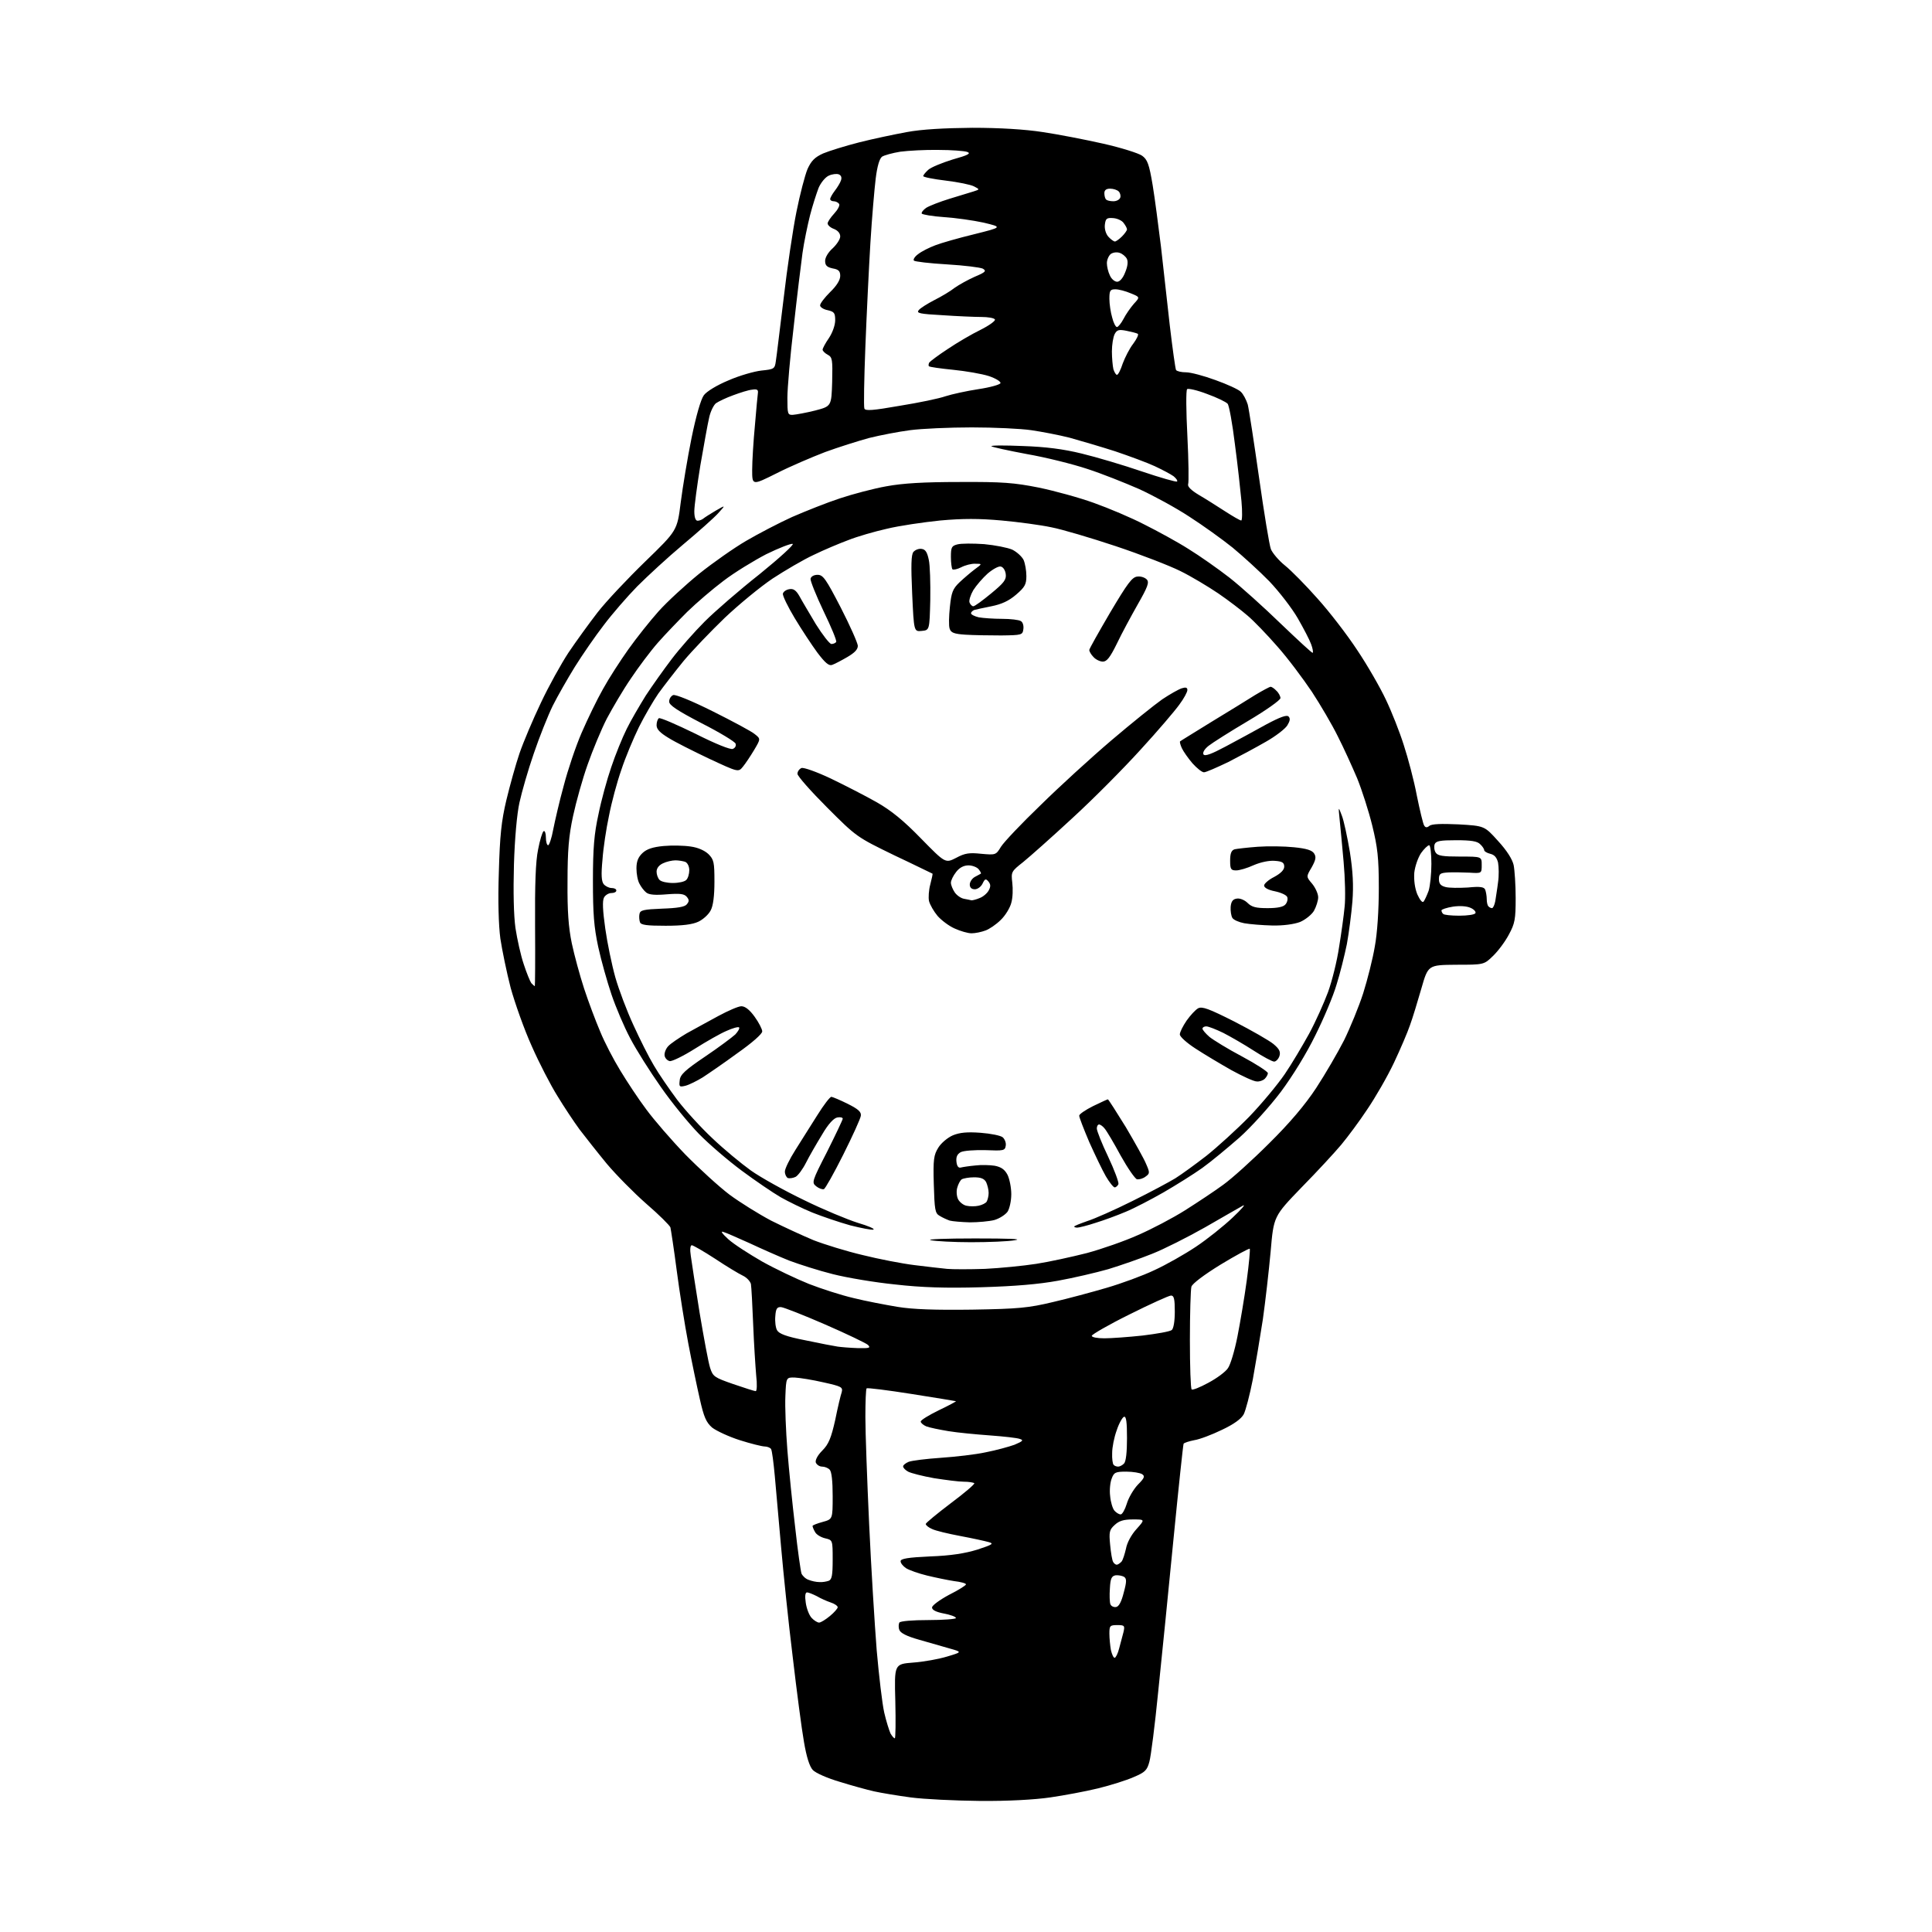 <?xml version="1.0" encoding="UTF-8" standalone="no"?>
<svg 
  version="1.1" 
  xmlns="http://www.w3.org/2000/svg" 
  xmlns:xlink="http://www.w3.org/1999/xlink" 
  xmlns:svg="http://www.w3.org/2000/svg"
  xmlns:rdf="http://www.w3.org/1999/02/22-rdf-syntax-ns#"
  xmlns:cc="http://creativecommons.org/ns#"
  xmlns:dc="http://purl.org/dc/elements/1.1/"
  viewBox="0 0 768 768"
  width="768"
  height="768"
>
<style>svg {background-color: white; }</style>"
<path stroke="none" fill="black" fill-rule="evenodd" d="M389.5,715.9C379.6,715.8 367.2,715.2 362.0,714.5C356.8,713.8 350.2,712.7 347.5,712.1C344.8,711.5 338.6,709.8 333.8,708.3C329.0,706.9 324.2,704.8 323.1,703.6C321.8,702.2 320.6,698.4 319.6,692.5C318.7,687.5 316.7,672.2 315.1,658.5C313.4,644.8 311.4,625.2 310.5,615.0C309.6,604.8 308.5,592.1 308.0,586.8C307.5,581.4 306.9,576.6 306.5,576.0C306.2,575.5 305.0,575.0 304.0,575.0C303.0,575.0 298.5,573.9 294.1,572.5C289.7,571.1 284.8,568.8 283.1,567.5C280.7,565.4 279.8,563.3 278.2,556.2C277.1,551.4 275.0,541.4 273.6,534.0C272.2,526.6 270.1,513.5 269.0,505.0C267.9,496.5 266.7,488.8 266.5,487.9C266.2,487.1 261.9,482.8 256.9,478.5C252.0,474.2 244.9,467.0 241.2,462.6C237.5,458.1 232.7,452.0 230.4,449.0C228.2,446.0 224.2,440.0 221.6,435.7C218.9,431.4 214.3,422.5 211.4,415.9C208.4,409.3 204.7,398.8 203.0,392.7C201.4,386.5 199.6,377.7 198.9,373.1C198.2,367.8 197.9,358.2 198.3,346.6C198.7,332.2 199.3,326.4 201.3,318.0C202.7,312.2 205.0,303.9 206.5,299.5C208.0,295.1 211.8,286.1 215.0,279.4C218.1,272.8 223.1,263.8 226.0,259.4C228.9,255.1 234.1,247.9 237.5,243.5C240.9,239.1 249.5,230.0 256.5,223.2C269.2,210.9 269.2,210.9 270.6,199.7C271.4,193.5 273.3,182.0 274.9,174.1C276.7,165.3 278.6,158.7 279.8,157.1C280.9,155.6 285.0,153.1 289.6,151.2C293.9,149.3 299.9,147.6 302.7,147.3C307.7,146.8 308.0,146.6 308.4,143.6C308.7,141.9 310.0,130.7 311.5,118.7C312.9,106.6 315.2,91.1 316.6,84.2C318.0,77.2 320.0,69.6 321.0,67.2C322.5,63.9 323.9,62.5 327.2,61.0C329.6,60.0 336.0,58.0 341.5,56.6C347.0,55.2 355.6,53.4 360.5,52.5C366.4,51.4 375.4,50.9 386.5,50.8C397.4,50.8 407.4,51.4 414.5,52.5C420.6,53.4 431.4,55.5 438.5,57.1C445.6,58.7 452.6,60.9 454.0,61.9C456.1,63.4 456.8,65.2 458.2,73.6C459.1,79.0 460.5,90.0 461.5,98.0C462.4,106.0 464.0,120.1 465.0,129.3C466.1,138.6 467.2,146.5 467.5,147.1C467.9,147.6 469.6,148.0 471.5,148.0C473.3,148.0 478.6,149.4 483.2,151.1C487.7,152.7 492.3,154.8 493.2,155.7C494.2,156.6 495.4,158.9 496.0,160.8C496.5,162.8 498.5,175.9 500.5,189.9C502.5,204.0 504.6,216.8 505.2,218.3C505.8,219.8 508.3,222.8 510.8,224.8C513.3,226.8 519.1,232.7 523.7,237.9C528.4,243.1 535.5,252.3 539.5,258.4C543.6,264.5 548.7,273.4 550.9,278.1C553.2,282.9 556.4,291.0 558.0,296.1C559.7,301.3 562.1,310.3 563.2,316.2C564.4,322.1 565.7,327.5 566.1,328.1C566.6,329.0 567.2,329.1 568.2,328.3C569.1,327.5 573.0,327.4 579.8,327.7C590.1,328.3 590.1,328.3 595.5,334.3C599.0,338.1 601.2,341.6 601.7,343.9C602.1,345.9 602.5,351.8 602.5,357.0C602.5,365.4 602.2,367.1 599.8,371.5C598.4,374.2 595.5,378.1 593.5,380.0C589.9,383.5 589.9,383.5 578.8,383.5C567.7,383.6 567.7,383.6 565.0,393.0C563.5,398.2 561.5,404.8 560.5,407.5C559.6,410.2 556.7,417.0 554.1,422.5C551.5,428.0 546.7,436.3 543.5,441.0C540.4,445.7 535.7,452.0 533.2,455.0C530.7,458.0 523.6,465.7 517.4,472.0C506.3,483.5 506.3,483.5 505.1,497.5C504.4,505.2 503.0,517.4 502.0,524.5C500.9,531.6 499.1,542.4 498.0,548.4C496.8,554.5 495.2,560.6 494.4,562.2C493.4,564.0 490.6,566.1 485.7,568.4C481.8,570.3 476.8,572.2 474.7,572.5C472.7,572.9 470.8,573.5 470.5,573.9C470.3,574.3 468.5,591.3 466.5,611.6C464.5,631.9 461.8,659.3 460.4,672.5C459.1,685.7 457.5,698.2 456.9,700.3C456.0,703.7 455.2,704.5 450.7,706.4C447.8,707.7 441.4,709.7 436.5,710.9C431.6,712.1 423.0,713.7 417.5,714.5C411.3,715.4 400.7,716.0 389.5,715.9zM355.7,691.0C356.0,691.0 356.1,684.4 355.9,676.2C355.5,661.5 355.5,661.5 363.0,660.9C367.2,660.6 373.2,659.5 376.5,658.5C382.5,656.7 382.5,656.7 377.5,655.3C374.8,654.5 369.2,652.9 365.3,651.8C360.3,650.4 357.9,649.1 357.5,647.9C357.1,646.9 357.2,645.6 357.5,645.0C357.9,644.4 362.8,644.0 369.1,644.0C375.1,644.0 380.0,643.6 380.0,643.2C380.0,642.7 377.9,641.9 375.2,641.4C372.1,640.8 370.5,640.0 370.5,639.0C370.5,638.2 373.5,636.0 377.2,634.0C381.0,632.1 384.0,630.2 384.0,629.8C384.0,629.4 381.9,628.8 379.2,628.5C376.6,628.1 371.8,627.1 368.5,626.3C365.2,625.5 361.5,624.2 360.2,623.4C359.0,622.6 358.0,621.4 358.0,620.6C358.0,619.6 360.9,619.1 369.8,618.7C378.0,618.4 383.6,617.5 388.5,616.0C394.6,614.0 395.2,613.6 393.0,613.0C391.6,612.6 386.6,611.5 381.8,610.6C377.0,609.7 371.9,608.5 370.5,607.8C369.1,607.2 368.0,606.3 368.0,605.8C368.0,605.4 372.5,601.7 377.9,597.6C383.4,593.5 387.6,589.9 387.3,589.6C386.9,589.3 385.1,589.0 383.1,589.0C381.1,589.0 375.8,588.3 371.3,587.6C366.8,586.8 362.1,585.6 361.0,585.0C359.9,584.4 359.0,583.5 359.0,582.9C359.0,582.4 360.0,581.6 361.2,581.1C362.5,580.6 368.2,579.9 374.0,579.5C379.8,579.1 387.8,578.2 391.9,577.3C396.0,576.5 401.1,575.1 403.3,574.3C406.6,572.9 407.0,572.5 405.4,572.0C404.4,571.6 399.0,571.0 393.5,570.6C388.0,570.2 380.6,569.5 377.0,568.9C373.4,568.3 369.5,567.5 368.2,567.0C367.0,566.5 366.0,565.6 366.0,565.1C366.0,564.5 369.3,562.5 373.2,560.6C377.2,558.7 380.3,557.0 380.0,557.0C379.7,556.9 371.7,555.6 362.2,554.1C352.7,552.6 344.7,551.6 344.5,551.9C344.2,552.1 344.0,557.3 344.0,563.3C344.0,569.4 344.7,588.6 345.5,605.9C346.3,623.3 347.7,645.8 348.5,656.0C349.4,666.2 350.7,677.3 351.5,680.8C352.3,684.3 353.5,688.0 354.0,689.1C354.6,690.1 355.3,691.0 355.7,691.0zM443.1,659.0C443.5,659.0 444.4,657.3 444.9,655.2C445.4,653.2 446.2,650.3 446.6,648.8C447.2,646.2 447.0,646.0 444.1,646.0C441.2,646.0 441.0,646.3 441.0,649.4C441.0,651.2 441.3,654.2 441.6,655.9C442.0,657.6 442.6,659.0 443.1,659.0zM325.6,645.0C326.3,645.0 328.2,643.8 329.9,642.4C331.6,641.0 333.0,639.4 333.0,638.9C333.0,638.4 331.8,637.5 330.2,637.0C328.7,636.5 326.2,635.4 324.7,634.5C323.1,633.7 321.4,633.0 320.8,633.0C320.1,633.0 319.9,634.5 320.3,637.1C320.6,639.3 321.6,642.0 322.6,643.1C323.5,644.1 324.9,645.0 325.6,645.0zM443.7,638.8C444.8,638.6 445.8,636.7 446.7,633.1C447.9,628.7 447.9,627.5 446.8,626.8C446.1,626.4 444.6,626.1 443.5,626.2C441.9,626.5 441.4,627.4 441.2,631.4C441.0,634.1 441.1,636.9 441.4,637.7C441.7,638.5 442.8,639.0 443.7,638.8zM325.7,628.9C326.9,629.0 328.5,628.7 329.4,628.4C330.7,627.9 331.0,626.2 331.0,620.0C331.0,612.2 331.0,612.2 328.0,611.5C326.3,611.1 324.5,610.0 324.0,609.0C323.4,608.0 323.0,606.9 323.0,606.6C323.0,606.3 324.8,605.6 327.0,605.0C331.0,603.9 331.0,603.9 331.0,594.7C331.0,588.8 330.6,585.0 329.8,584.2C329.1,583.5 327.8,583.0 326.8,583.0C325.8,583.0 324.7,582.3 324.3,581.4C324.0,580.5 324.9,578.6 326.9,576.6C329.4,574.1 330.4,571.6 332.0,564.5C333.0,559.5 334.2,554.5 334.6,553.4C335.1,551.4 334.5,551.1 327.3,549.5C323.0,548.5 317.9,547.7 316.0,547.6C312.5,547.5 312.5,547.5 312.2,555.0C312.0,559.1 312.4,568.8 313.0,576.5C313.6,584.2 315.0,598.0 316.1,607.2C317.1,616.4 318.3,624.6 318.6,625.5C319.0,626.4 320.2,627.6 321.4,628.0C322.6,628.5 324.5,628.9 325.7,628.9zM443.9,622.0C444.4,622.0 445.2,621.4 445.8,620.8C446.4,620.1 447.1,617.7 447.6,615.6C448.0,613.3 449.7,610.1 451.8,607.8C455.2,604.0 455.2,604.0 450.3,604.0C446.6,604.0 444.8,604.6 443.1,606.2C441.0,608.1 440.8,609.0 441.3,614.1C441.6,617.3 442.1,620.3 442.5,620.9C442.8,621.5 443.5,622.0 443.9,622.0zM445.5,602.0C446.1,602.0 447.2,600.1 447.9,597.8C448.6,595.4 450.6,592.0 452.3,590.2C455.0,587.5 455.2,586.8 454.0,586.0C453.2,585.5 450.4,585.0 447.7,585.0C443.4,585.0 442.8,585.3 441.9,587.8C441.3,589.3 441.0,592.4 441.3,594.7C441.5,597.1 442.3,599.7 443.0,600.5C443.7,601.3 444.8,602.0 445.5,602.0zM444.5,583.0C445.1,583.0 446.1,582.5 446.8,581.8C447.6,581.0 448.0,577.3 448.0,571.7C448.0,565.3 447.7,562.9 446.8,563.2C446.2,563.4 444.8,565.8 443.9,568.6C442.9,571.3 442.1,575.3 442.1,577.6C442.0,579.8 442.3,582.0 442.7,582.3C443.0,582.7 443.8,583.0 444.5,583.0zM300.4,553.0C300.9,553.0 301.0,550.2 300.6,546.8C300.3,543.3 299.7,534.2 299.4,526.5C299.1,518.8 298.7,511.6 298.5,510.4C298.2,509.3 296.8,507.8 295.3,507.1C293.8,506.4 288.8,503.4 284.3,500.4C279.7,497.4 275.5,495.0 275.0,495.0C274.4,495.0 274.2,496.7 274.6,499.2C274.9,501.6 276.5,511.7 278.1,521.8C279.8,531.9 281.6,541.7 282.3,543.8C283.4,547.2 284.0,547.6 291.5,550.2C295.9,551.7 299.9,553.0 300.4,553.0zM480.3,549.7C483.7,547.9 487.2,545.3 488.1,543.9C489.1,542.6 490.8,536.9 491.9,531.3C493.0,525.7 494.7,515.7 495.6,509.0C496.5,502.4 497.0,496.7 496.8,496.4C496.5,496.2 491.3,499.0 485.2,502.7C478.7,506.7 473.9,510.3 473.6,511.5C473.3,512.6 473.0,522.1 473.0,532.6C473.0,543.1 473.3,552.0 473.7,552.3C474.0,552.7 477.0,551.5 480.3,549.7zM341.0,535.9C345.7,536.0 346.2,535.8 345.0,534.6C344.2,533.9 336.5,530.2 328.0,526.5C319.5,522.8 311.6,519.7 310.5,519.6C308.9,519.5 308.4,520.2 308.2,523.2C308.0,525.2 308.3,527.8 308.9,528.8C309.7,530.2 312.5,531.3 320.2,532.8C325.9,534.0 331.6,535.1 333.0,535.3C334.4,535.5 338.0,535.8 341.0,535.9zM439.0,532.0C441.7,532.0 448.6,531.5 454.2,530.9C459.9,530.2 465.1,529.3 465.8,528.7C466.5,528.1 467.0,525.3 467.0,521.4C467.0,516.4 466.7,515.0 465.5,515.0C464.7,515.0 457.2,518.4 449.0,522.5C440.7,526.6 434.0,530.5 434.0,531.0C434.0,531.6 436.2,532.0 439.0,532.0zM386.5,520.6C404.9,520.3 408.9,519.9 418.5,517.6C424.6,516.2 434.2,513.6 440.0,511.9C445.8,510.2 454.3,507.1 458.9,504.9C463.5,502.8 470.9,498.6 475.4,495.6C479.9,492.6 486.4,487.4 490.0,484.0C493.6,480.6 495.4,478.5 494.0,479.3C492.6,480.1 485.9,483.9 479.0,487.9C472.1,491.8 462.6,496.6 458.0,498.4C453.3,500.3 445.5,503.0 440.6,504.5C435.7,505.9 426.7,508.0 420.6,509.1C412.9,510.5 403.6,511.3 390.0,511.7C376.1,512.1 366.3,511.8 355.9,510.6C347.8,509.8 336.6,507.9 331.1,506.5C325.5,505.1 317.7,502.6 313.7,501.1C309.7,499.5 302.7,496.4 298.0,494.2C293.3,492.1 288.6,490.0 287.5,489.7C286.3,489.3 287.1,490.4 289.5,492.6C291.7,494.6 297.8,498.5 303.0,501.5C308.2,504.4 316.6,508.4 321.6,510.4C326.5,512.3 334.5,514.9 339.3,516.0C344.1,517.2 352.0,518.7 356.8,519.5C362.9,520.5 371.7,520.8 386.5,520.6zM391.5,504.4C397.6,504.1 406.7,503.2 411.9,502.4C417.1,501.6 426.2,499.6 432.1,498.1C438.0,496.5 447.2,493.3 452.5,490.9C457.8,488.6 466.2,484.2 471.1,481.1C476.0,478.0 482.8,473.5 486.2,471.0C489.7,468.5 497.9,461.1 504.5,454.5C512.6,446.5 518.8,439.2 523.2,432.5C526.8,427.0 531.8,418.4 534.3,413.5C536.7,408.6 540.2,400.1 541.9,394.8C543.6,389.4 545.7,381.1 546.5,376.3C547.5,371.0 548.1,361.7 548.1,353.0C548.1,340.9 547.6,336.8 545.5,328.2C544.1,322.5 541.4,314.1 539.5,309.4C537.5,304.7 534.1,297.2 531.8,292.7C529.6,288.2 524.9,280.2 521.5,275.0C518.0,269.8 511.9,261.6 507.7,256.9C503.6,252.2 498.3,246.7 495.9,244.7C493.6,242.7 488.4,238.7 484.3,235.9C480.3,233.2 473.5,229.1 469.2,227.0C465.0,224.9 453.4,220.4 443.5,217.1C433.6,213.8 422.1,210.4 417.9,209.6C413.7,208.7 404.8,207.5 398.1,206.9C389.2,206.1 382.7,206.1 373.8,206.9C367.0,207.6 357.4,209.0 352.5,210.2C347.6,211.3 340.7,213.3 337.2,214.7C333.7,216.0 327.5,218.6 323.4,220.6C319.3,222.5 312.0,226.8 307.1,230.0C302.2,233.3 293.7,240.3 288.1,245.6C282.6,250.9 275.2,258.6 271.7,262.8C268.2,267.1 263.8,272.8 261.7,275.7C259.7,278.6 256.2,284.6 254.0,289.0C251.8,293.5 248.6,301.1 247.0,306.0C245.3,310.8 243.1,319.0 242.1,324.2C241.0,329.3 239.8,337.2 239.5,341.7C238.9,347.8 239.1,350.4 240.0,351.5C240.7,352.3 242.1,353.0 243.1,353.0C244.2,353.0 245.0,353.4 245.0,354.0C245.0,354.6 244.1,355.0 243.0,355.0C242.0,355.0 240.6,355.8 240.1,356.8C239.4,358.1 239.6,362.0 240.6,369.1C241.4,374.8 243.2,383.5 244.6,388.5C246.0,393.4 249.2,401.9 251.8,407.5C254.3,413.0 257.9,420.2 259.9,423.5C261.8,426.8 266.0,432.9 269.2,437.2C272.4,441.4 278.7,448.3 283.2,452.5C287.7,456.8 294.6,462.5 298.5,465.3C302.3,468.0 311.8,473.3 319.5,477.0C327.2,480.8 336.9,484.8 341.0,486.1C345.1,487.3 347.9,488.5 347.2,488.8C346.5,489.0 342.4,488.2 338.0,487.1C333.7,485.9 326.9,483.6 322.9,482.0C319.0,480.4 313.3,477.6 310.3,475.9C307.2,474.1 300.3,469.4 294.9,465.4C289.5,461.4 281.8,454.8 277.8,450.7C273.8,446.6 267.0,438.3 262.7,432.1C258.4,426.0 252.9,417.3 250.5,412.7C248.1,408.2 244.8,400.4 243.1,395.4C241.4,390.4 239.0,381.9 237.8,376.4C236.1,368.4 235.7,363.4 235.7,350.0C235.7,337.1 236.2,331.4 237.9,323.7C239.0,318.2 241.3,309.8 243.0,304.9C244.6,300.1 247.4,293.2 249.1,289.8C250.8,286.3 254.3,280.4 256.7,276.5C259.2,272.7 263.8,266.2 267.0,262.0C270.1,257.9 276.0,251.2 280.1,247.1C284.2,243.0 294.0,234.5 302.0,228.2C309.9,221.8 315.8,216.4 315.1,216.2C314.4,216.0 309.7,217.8 304.6,220.3C299.6,222.9 291.9,227.6 287.6,230.9C283.2,234.2 276.8,239.7 273.2,243.2C269.7,246.7 264.4,252.2 261.5,255.5C258.6,258.8 253.8,265.2 250.8,269.7C247.7,274.2 243.5,281.4 241.2,285.7C239.0,290.0 235.6,298.2 233.6,303.9C231.6,309.5 229.0,318.8 227.8,324.4C226.1,332.2 225.6,338.1 225.6,350.5C225.5,362.3 226.0,368.7 227.3,375.0C228.3,379.7 230.5,387.8 232.2,393.0C233.9,398.2 236.8,405.9 238.6,410.1C240.3,414.3 243.9,421.2 246.6,425.6C249.2,429.9 253.8,436.9 256.9,441.0C259.9,445.1 266.9,453.2 272.4,458.9C278.0,464.6 285.9,471.8 290.0,474.9C294.2,478.0 301.6,482.6 306.5,485.2C311.5,487.7 319.1,491.2 323.4,493.0C327.8,494.7 336.5,497.4 342.9,498.9C349.3,500.5 358.6,502.3 363.5,502.9C368.4,503.5 374.3,504.2 376.5,504.4C378.7,504.6 385.4,504.6 391.5,504.4zM386.0,493.8C379.1,493.8 371.9,493.4 370.0,493.0C368.1,492.6 375.9,492.3 387.5,492.3C401.1,492.3 406.7,492.5 403.5,493.0C400.8,493.5 392.9,493.8 386.0,493.8zM428.2,488.0C427.6,488.0 427.0,487.8 427.0,487.6C427.0,487.3 429.4,486.4 432.2,485.4C435.1,484.5 443.2,480.9 450.2,477.4C457.3,473.9 464.9,469.8 467.2,468.4C469.6,466.9 475.1,462.9 479.5,459.5C483.9,456.0 491.6,449.0 496.6,443.9C501.6,438.7 507.9,431.1 510.7,427.0C513.5,422.9 517.8,415.6 520.4,410.9C523.0,406.1 526.3,398.7 527.9,394.4C529.5,390.0 531.5,382.0 532.3,376.5C533.2,371.0 534.2,363.8 534.5,360.5C534.9,357.2 534.7,349.1 534.1,342.5C533.5,335.9 532.8,328.2 532.5,325.5C532.0,320.5 532.0,320.5 533.4,324.2C534.2,326.2 535.6,332.8 536.6,338.7C537.8,346.4 538.1,352.0 537.6,358.4C537.2,363.3 536.2,370.9 535.4,375.3C534.5,379.7 532.7,387.0 531.3,391.4C530.0,395.9 526.2,404.9 522.9,411.5C519.4,418.7 513.8,427.8 509.1,434.1C504.7,439.9 497.4,448.0 492.7,452.2C488.0,456.3 481.4,461.8 477.9,464.3C474.4,466.8 467.5,471.1 462.5,474.0C457.6,476.8 450.9,480.3 447.5,481.7C444.2,483.1 438.8,485.1 435.5,486.1C432.2,487.2 428.9,488.0 428.2,488.0zM385.5,485.9C382.2,485.8 378.6,485.5 377.5,485.2C376.4,484.8 374.6,484.0 373.5,483.3C371.7,482.3 371.5,480.9 371.2,470.8C370.9,460.8 371.2,459.1 373.0,456.2C374.1,454.4 376.7,452.2 378.8,451.3C381.5,450.2 384.4,449.9 389.8,450.3C393.8,450.6 397.8,451.4 398.6,452.1C399.4,452.8 400.0,454.3 399.8,455.4C399.5,457.4 399.0,457.5 391.7,457.2C387.4,457.1 383.1,457.4 381.9,458.0C380.5,458.8 380.0,459.9 380.2,461.8C380.4,463.6 381.0,464.4 382.0,464.1C382.8,463.9 385.4,463.5 387.7,463.3C390.0,463.0 393.5,463.1 395.4,463.4C398.0,463.9 399.4,464.9 400.5,467.0C401.3,468.6 402.0,472.1 402.0,474.7C402.0,477.4 401.3,480.5 400.5,481.7C399.6,482.9 397.3,484.4 395.2,485.0C393.2,485.5 388.8,485.9 385.5,485.9zM389.0,479.3C390.4,479.0 391.8,478.3 392.2,477.7C392.6,477.0 393.0,475.5 393.0,474.2C393.0,472.9 392.5,471.0 392.0,469.9C391.2,468.5 389.9,468.0 387.2,468.0C385.2,468.0 383.0,468.4 382.3,468.8C381.7,469.2 380.9,470.7 380.5,472.2C380.1,473.6 380.3,475.7 380.9,476.8C381.5,477.9 383.0,479.1 384.2,479.3C385.5,479.6 387.6,479.6 389.0,479.3zM327.5,472.7C326.9,472.9 325.5,472.4 324.5,471.6C322.6,470.1 322.7,469.7 328.8,457.8C332.2,451.0 335.0,445.1 335.0,444.7C335.0,444.2 334.0,444.0 332.9,444.2C331.5,444.4 329.3,446.7 326.8,451.0C324.6,454.6 321.7,459.6 320.4,462.2C319.1,464.8 317.2,467.3 316.3,467.8C315.3,468.3 313.9,468.5 313.2,468.3C312.6,468.0 312.0,466.9 312.0,465.7C312.0,464.6 313.9,460.7 316.2,457.1C318.5,453.5 322.4,447.2 324.9,443.3C327.4,439.3 329.9,436.0 330.5,436.0C331.1,436.1 334.0,437.3 337.0,438.8C341.2,440.9 342.4,442.0 342.2,443.5C342.1,444.6 338.9,451.6 335.2,459.0C331.5,466.4 328.0,472.6 327.5,472.7zM443.1,472.0C442.6,472.0 441.0,470.0 439.6,467.6C438.2,465.2 435.3,459.1 433.0,454.0C430.8,448.8 429.0,444.2 429.0,443.5C429.0,442.9 431.5,441.2 434.5,439.7C437.6,438.2 440.2,437.0 440.4,437.0C440.6,437.0 443.8,442.0 447.5,448.0C451.1,454.1 454.8,460.7 455.6,462.7C457.1,466.1 457.1,466.5 455.4,467.7C454.4,468.5 452.9,468.9 452.0,468.8C451.2,468.6 448.3,464.4 445.5,459.4C442.8,454.4 439.9,449.5 439.1,448.6C438.4,447.7 437.4,447.0 436.9,447.0C436.4,447.0 436.0,447.7 436.0,448.6C436.0,449.5 438.0,454.6 440.5,459.8C443.0,465.1 444.8,470.0 444.6,470.7C444.3,471.4 443.6,472.0 443.1,472.0zM272.5,431.6C270.0,432.2 269.9,432.0 270.2,429.4C270.4,427.2 272.3,425.4 280.3,420.0C285.8,416.3 291.1,412.3 292.3,411.2C293.4,410.0 294.1,408.8 293.8,408.4C293.4,408.1 291.2,408.7 288.8,409.8C286.4,410.8 280.8,414.0 276.2,416.9C271.6,419.8 267.1,422.0 266.2,421.8C265.3,421.6 264.4,420.7 264.2,419.7C264.0,418.7 264.6,417.0 265.6,415.9C266.6,414.8 269.9,412.6 272.9,410.8C276.0,409.1 281.6,406.0 285.5,403.9C289.4,401.8 293.5,400.0 294.7,400.0C296.2,400.0 298.0,401.4 300.0,404.2C301.6,406.4 303.0,409.1 303.0,410.0C303.0,411.0 298.9,414.6 293.2,418.6C287.9,422.5 281.6,426.8 279.3,428.3C277.0,429.7 274.0,431.2 272.5,431.6zM499.6,429.9C498.4,429.9 493.9,427.8 489.5,425.4C485.1,422.9 478.7,419.1 475.2,416.8C471.8,414.6 469.0,412.1 469.0,411.2C469.0,410.3 470.2,407.9 471.7,405.7C473.2,403.6 475.2,401.4 476.3,400.8C477.9,400.0 480.6,401.0 490.7,406.1C497.5,409.6 504.5,413.6 506.2,415.0C508.6,417.0 509.1,418.1 508.6,419.8C508.2,421.0 507.2,422.0 506.5,422.0C505.7,422.0 502.0,420.0 498.3,417.6C494.6,415.2 489.2,412.1 486.3,410.6C483.4,409.2 480.4,408.0 479.5,408.0C478.7,408.0 478.0,408.4 478.0,408.9C478.0,409.4 479.3,410.9 480.8,412.2C482.3,413.4 488.1,417.0 493.8,420.0C499.4,423.0 504.0,426.0 504.0,426.6C504.0,427.1 503.5,428.1 502.8,428.8C502.1,429.5 500.7,430.0 499.6,429.9zM212.6,392.0C212.7,392.0 212.8,381.3 212.7,368.2C212.6,351.6 212.9,342.5 213.9,337.7C214.6,334.0 215.6,330.7 216.1,330.4C216.6,330.1 217.0,331.3 217.0,332.9C217.0,334.6 217.4,336.0 217.9,336.0C218.3,336.0 219.3,333.2 219.9,329.8C220.6,326.3 222.4,318.4 224.1,312.3C225.7,306.1 228.9,296.6 231.2,291.3C233.5,286.0 237.3,278.1 239.7,273.9C242.0,269.7 246.6,262.6 249.8,258.1C253.0,253.6 258.4,246.8 261.8,243.0C265.2,239.2 272.5,232.5 277.9,228.1C283.4,223.7 291.8,217.8 296.6,215.0C301.4,212.2 309.6,207.9 314.9,205.5C320.2,203.2 328.7,199.8 333.9,198.1C339.0,196.4 347.3,194.2 352.4,193.3C358.9,192.1 367.2,191.6 381.5,191.6C398.5,191.5 403.2,191.9 412.8,193.8C419.1,195.1 429.0,197.8 434.8,199.9C440.7,202.0 449.7,205.8 454.9,208.5C460.1,211.1 468.0,215.4 472.4,218.2C476.8,220.9 484.2,226.1 488.7,229.6C493.3,233.2 502.5,241.5 509.2,248.0C516.0,254.5 521.6,259.7 521.8,259.5C522.1,259.3 521.8,257.7 521.2,256.1C520.6,254.4 518.2,249.8 515.9,245.8C513.6,241.8 508.5,235.2 504.6,231.1C500.7,227.1 494.1,221.1 490.0,217.7C485.9,214.4 478.1,208.8 472.8,205.4C467.5,201.9 458.5,197.0 452.8,194.4C447.1,191.9 437.8,188.2 432.2,186.4C426.5,184.5 415.7,181.8 408.2,180.5C400.7,179.1 394.4,177.7 394.1,177.4C393.8,177.0 399.4,177.0 406.5,177.3C415.6,177.6 422.7,178.5 430.0,180.3C435.8,181.7 446.6,184.9 453.9,187.4C461.3,189.9 467.6,191.7 467.9,191.4C468.2,191.1 467.6,190.2 466.5,189.3C465.4,188.5 462.0,186.7 459.0,185.3C456.0,183.9 448.9,181.3 443.3,179.4C437.7,177.6 429.5,175.2 425.2,174.0C420.9,172.9 414.0,171.6 409.9,171.0C405.8,170.4 395.2,169.9 386.3,169.9C377.3,169.9 366.3,170.4 361.8,171.0C357.2,171.6 349.9,173.0 345.5,174.1C341.1,175.3 333.2,177.8 328.0,179.7C322.8,181.7 314.1,185.4 308.8,188.1C299.0,193.0 299.0,193.0 299.0,186.8C299.0,183.3 299.5,175.3 300.1,169.0C300.6,162.7 301.2,156.8 301.3,156.0C301.4,154.9 300.8,154.6 299.0,154.9C297.6,155.0 294.2,156.1 291.5,157.1C288.7,158.1 285.6,159.6 284.6,160.3C283.7,161.0 282.4,163.6 281.9,166.0C281.3,168.5 279.8,177.0 278.4,185.0C277.1,193.0 276.0,201.2 276.0,203.2C276.0,205.7 276.5,207.0 277.3,207.0C278.0,207.0 279.0,206.6 279.5,206.2C280.1,205.7 282.3,204.3 284.5,203.0C288.5,200.7 288.5,200.7 285.5,204.0C283.9,205.8 277.6,211.4 271.5,216.5C265.4,221.6 257.3,229.1 253.3,233.1C249.3,237.2 243.3,244.1 240.0,248.5C236.6,252.9 231.5,260.3 228.5,265.1C225.6,269.8 221.6,276.8 219.7,280.6C217.8,284.5 214.4,293.0 212.2,299.5C209.9,306.1 207.4,314.9 206.5,319.0C205.5,323.4 204.6,333.5 204.3,343.7C204.0,354.6 204.2,363.8 204.9,368.9C205.6,373.4 207.0,379.8 208.2,383.3C209.3,386.7 210.7,390.1 211.2,390.8C211.8,391.4 212.4,392.0 212.6,392.0zM386.2,371.0C384.7,371.0 381.7,370.1 379.5,369.1C377.2,368.1 374.2,365.8 372.7,364.1C371.2,362.3 369.7,359.7 369.3,358.2C369.0,356.8 369.2,353.8 369.8,351.6C370.4,349.3 370.8,347.4 370.7,347.3C370.6,347.3 363.8,343.9 355.5,340.0C340.5,332.7 340.5,332.7 328.8,321.0C322.3,314.5 317.0,308.5 317.0,307.6C317.0,306.7 317.7,305.7 318.6,305.3C319.5,305.0 324.6,306.8 330.3,309.5C335.9,312.2 344.1,316.4 348.5,318.9C354.3,322.2 359.2,326.2 366.1,333.3C375.8,343.2 375.8,343.2 380.1,341.0C383.6,339.1 385.4,338.9 390.1,339.4C395.8,339.9 395.9,339.9 397.9,336.6C399.1,334.7 406.1,327.3 413.6,320.1C421.0,312.8 433.7,301.2 441.8,294.3C449.9,287.4 459.0,280.1 462.0,278.0C465.0,276.0 468.5,274.0 469.8,273.6C471.4,273.1 472.0,273.3 472.0,274.3C472.0,275.1 470.6,277.7 468.8,280.1C467.1,282.5 460.2,290.6 453.4,298.0C446.7,305.4 434.5,317.7 426.3,325.2C418.2,332.7 409.3,340.6 406.7,342.7C402.0,346.4 401.9,346.6 402.4,350.9C402.7,353.3 402.6,356.9 402.0,358.9C401.5,360.9 399.6,364.0 397.8,365.7C396.0,367.5 393.2,369.4 391.7,369.9C390.1,370.5 387.7,371.0 386.2,371.0zM264.6,368.0C257.1,368.0 254.8,367.7 254.4,366.6C254.1,365.8 254.0,364.3 254.2,363.3C254.5,361.8 255.8,361.5 263.2,361.2C269.3,361.0 272.2,360.5 273.0,359.5C274.0,358.3 274.0,357.7 273.0,356.5C272.0,355.3 270.3,355.1 265.1,355.5C260.5,355.9 258.0,355.7 256.9,354.8C256.0,354.1 254.8,352.5 254.2,351.3C253.5,350.1 253.0,347.4 253.0,345.2C253.0,342.4 253.7,340.7 255.4,339.1C257.1,337.5 259.5,336.7 263.8,336.3C267.1,336.0 271.9,336.1 274.5,336.5C277.5,336.9 280.1,338.1 281.6,339.5C283.8,341.7 284.0,342.8 284.0,350.5C284.0,356.1 283.5,360.1 282.5,361.9C281.7,363.5 279.5,365.5 277.6,366.4C275.2,367.5 271.4,368.0 264.6,368.0zM505.7,367.9C501.8,367.8 496.8,367.4 494.6,367.0C492.5,366.6 490.4,365.7 489.9,364.9C489.4,364.1 489.1,362.1 489.2,360.5C489.4,358.3 490.1,357.4 491.7,357.2C492.9,357.0 494.8,357.8 495.9,358.9C497.6,360.6 499.3,361.0 503.9,361.0C507.9,361.0 510.2,360.5 511.0,359.5C511.7,358.7 512.0,357.4 511.7,356.6C511.4,355.8 509.2,354.8 506.8,354.3C504.2,353.8 502.5,352.9 502.5,352.0C502.5,351.3 504.3,349.7 506.5,348.6C509.1,347.2 510.5,345.8 510.5,344.5C510.5,342.9 509.7,342.4 506.8,342.2C504.6,342.0 501.2,342.7 498.4,343.9C495.8,345.1 492.7,346.0 491.4,346.0C489.3,346.0 489.0,345.5 489.0,342.1C489.0,339.2 489.5,338.0 490.8,337.6C491.7,337.4 495.9,336.9 500.0,336.6C504.1,336.3 510.6,336.4 514.4,336.8C519.4,337.3 521.6,338.0 522.4,339.3C523.3,340.7 523.0,341.9 521.4,344.8C519.2,348.5 519.2,348.5 521.6,351.3C522.9,352.9 524.0,355.3 524.0,356.7C524.0,358.0 523.2,360.5 522.3,362.1C521.4,363.6 518.9,365.6 516.8,366.5C514.4,367.4 510.1,368.0 505.7,367.9zM580.1,364.0C583.3,364.0 586.2,363.6 586.5,363.0C586.8,362.5 586.0,361.5 584.6,360.9C583.1,360.2 580.4,360.0 577.6,360.4C575.1,360.8 573.0,361.5 573.0,361.9C573.0,362.3 573.3,363.0 573.7,363.3C574.0,363.7 576.9,364.0 580.1,364.0zM593.1,361.0C593.5,361.0 594.1,359.8 594.4,358.2C594.6,356.7 595.2,353.3 595.5,350.7C595.9,348.1 595.8,344.6 595.5,342.9C595.0,340.9 594.1,339.8 592.4,339.4C591.1,339.1 590.0,338.4 590.0,338.0C590.0,337.5 589.3,336.4 588.4,335.6C587.3,334.4 584.8,334.0 578.9,334.0C572.5,334.0 570.8,334.3 570.3,335.6C570.0,336.5 570.1,338.0 570.7,338.9C571.5,340.2 573.5,340.5 580.4,340.5C589.0,340.5 589.0,340.5 589.0,343.8C589.0,347.2 589.0,347.2 584.2,346.9C581.6,346.8 577.8,346.7 575.8,346.8C572.5,347.0 572.0,347.3 572.0,349.5C572.0,351.3 572.7,352.1 574.6,352.6C576.0,353.0 580.0,353.0 583.5,352.8C588.5,352.3 590.0,352.6 590.4,353.7C590.7,354.5 591.0,356.2 591.0,357.4C591.0,358.7 591.3,360.0 591.7,360.3C592.0,360.7 592.7,361.0 593.1,361.0zM565.9,358.4C566.3,357.9 567.2,356.0 567.9,354.1C568.5,352.2 569.0,347.4 569.0,343.4C569.0,339.3 568.6,336.0 568.1,336.0C567.6,336.0 566.1,337.4 564.9,339.1C563.7,340.9 562.5,344.3 562.2,346.9C562.0,349.9 562.4,353.0 563.4,355.5C564.4,357.7 565.4,359.0 565.9,358.4zM386.2,357.9C386.6,357.9 388.0,357.6 389.4,357.0C390.8,356.5 392.4,355.1 393.0,354.0C393.9,352.4 393.8,351.5 392.9,350.4C391.9,349.2 391.5,349.3 390.6,351.2C390.0,352.5 388.6,353.5 387.5,353.5C386.2,353.5 385.5,352.8 385.5,351.6C385.5,350.6 386.4,349.2 387.5,348.6C388.6,348.0 389.7,347.4 389.9,347.3C390.1,347.1 389.7,346.4 389.0,345.5C388.3,344.7 386.5,344.0 385.0,344.0C383.1,344.0 381.4,344.9 380.1,346.6C378.9,348.1 378.0,350.0 378.0,350.9C378.0,351.8 378.7,353.5 379.5,354.7C380.3,355.9 382.0,357.1 383.3,357.3C384.5,357.5 385.8,357.8 386.2,357.9zM267.5,351.0C269.8,351.0 272.1,350.5 272.8,349.8C273.5,349.1 274.0,347.4 274.0,345.9C274.0,344.4 273.3,343.0 272.4,342.6C271.5,342.3 269.8,342.0 268.5,342.0C267.2,342.0 264.9,342.5 263.5,343.2C262.0,343.9 261.0,345.1 261.0,346.5C261.0,347.6 261.5,349.1 262.2,349.8C262.9,350.5 265.2,351.0 267.5,351.0zM295.3,304.8C293.5,307.0 293.5,307.0 281.9,301.6C275.6,298.6 268.2,294.9 265.7,293.3C262.4,291.3 261.0,289.9 261.0,288.3C261.0,287.1 261.4,285.9 261.9,285.5C262.5,285.2 268.9,288.0 276.3,291.6C284.4,295.7 290.4,298.1 291.3,297.7C292.3,297.3 292.7,296.4 292.4,295.6C292.1,294.8 286.0,291.1 278.9,287.5C269.1,282.4 266.0,280.3 266.0,278.9C266.0,277.8 266.7,276.7 267.6,276.3C268.6,276.0 275.0,278.6 283.4,282.8C291.2,286.7 298.7,290.7 300.0,291.8C302.4,293.7 302.4,293.7 299.8,298.1C298.3,300.6 296.3,303.6 295.3,304.8zM478.6,307.0C477.8,307.0 475.8,305.4 474.0,303.4C472.3,301.4 470.4,298.7 469.8,297.4C469.2,296.1 468.9,294.9 469.1,294.7C469.3,294.5 474.9,291.1 481.5,287.0C488.1,283.0 495.9,278.2 498.9,276.3C501.9,274.5 504.7,273.0 505.1,273.0C505.5,273.0 506.6,273.7 507.4,274.6C508.3,275.4 509.0,276.8 509.0,277.5C509.0,278.3 503.2,282.4 496.1,286.6C489.0,290.8 481.9,295.3 480.4,296.5C478.8,297.8 478.0,299.1 478.4,299.9C479.0,300.7 481.5,299.8 487.3,296.7C491.8,294.3 499.0,290.4 503.3,288.0C508.9,285.0 511.5,284.1 512.2,284.8C513.0,285.6 512.8,286.6 511.7,288.4C510.8,289.8 507.0,292.7 503.3,294.8C499.5,297.0 492.8,300.6 488.3,302.9C483.7,305.1 479.4,307.0 478.6,307.0zM330.8,264.3C329.5,264.8 328.0,263.5 324.9,259.4C322.7,256.4 318.6,250.2 315.9,245.7C313.2,241.2 311.1,236.9 311.2,236.0C311.4,235.2 312.5,234.4 313.8,234.2C315.4,233.9 316.5,234.7 317.8,237.0C318.7,238.7 321.7,243.7 324.3,248.1C327.0,252.4 329.8,256.0 330.5,256.0C331.3,256.0 332.1,255.6 332.4,255.2C332.7,254.7 330.4,249.2 327.4,243.0C324.4,236.7 322.1,230.9 322.2,230.1C322.4,229.1 323.6,228.5 325.0,228.5C327.2,228.5 328.3,230.1 334.2,241.5C337.9,248.7 340.9,255.5 341.0,256.7C341.0,258.2 339.7,259.5 336.8,261.2C334.4,262.6 331.7,264.0 330.8,264.3zM438.4,263.0C437.3,263.0 435.6,262.2 434.7,261.2C433.7,260.2 433.0,258.9 433.0,258.4C433.0,257.9 436.8,251.2 441.3,243.5C448.2,231.9 450.0,229.4 452.1,229.2C453.5,229.0 455.2,229.6 455.9,230.4C456.9,231.5 456.2,233.4 452.3,240.2C449.7,244.8 445.9,251.8 444.0,255.8C441.3,261.3 440.0,263.0 438.4,263.0zM398.0,252.6C393.3,252.6 386.9,252.5 383.8,252.3C379.2,252.0 378.0,251.5 377.5,249.9C377.1,248.8 377.2,244.9 377.6,241.2C378.2,235.5 378.7,234.1 381.4,231.5C383.1,229.9 385.9,227.5 387.5,226.3C390.5,224.1 390.5,224.1 387.7,224.1C386.2,224.0 383.6,224.7 382.1,225.5C380.5,226.3 379.0,226.6 378.6,226.3C378.3,225.9 378.0,223.7 378.0,221.4C378.0,217.5 378.3,217.0 380.6,216.4C382.1,216.0 386.8,216.0 391.2,216.3C395.5,216.7 400.6,217.7 402.4,218.5C404.2,219.4 406.2,221.2 406.9,222.6C407.5,224.0 408.0,226.8 408.0,229.0C408.0,232.3 407.4,233.4 403.9,236.4C401.0,238.9 398.1,240.2 394.1,241.0C391.0,241.6 387.9,242.3 387.2,242.5C386.6,242.8 386.0,243.3 386.0,243.8C386.0,244.3 387.4,245.0 389.1,245.4C390.8,245.7 395.0,246.0 398.4,246.0C401.7,246.0 405.1,246.4 405.8,246.9C406.6,247.3 407.0,248.8 406.8,250.1C406.5,252.4 406.2,252.5 398.0,252.6zM366.4,250.8C363.3,251.1 363.3,251.1 362.6,236.0C362.1,224.7 362.2,220.5 363.1,219.4C363.8,218.6 365.2,218.0 366.4,218.2C367.9,218.4 368.6,219.6 369.2,222.5C369.7,224.6 369.9,231.8 369.8,238.5C369.5,250.5 369.5,250.5 366.4,250.8zM386.9,241.0C387.5,241.0 390.6,238.7 394.0,235.9C399.1,231.7 400.1,230.4 399.8,228.2C399.6,226.7 398.8,225.4 397.8,225.2C396.9,225.0 394.6,226.3 392.6,228.0C390.7,229.7 388.1,232.7 386.9,234.6C385.8,236.5 385.1,238.7 385.4,239.5C385.7,240.3 386.4,241.0 386.9,241.0zM493.4,206.9C493.8,207.0 493.9,203.5 493.5,199.2C493.1,195.0 492.0,184.8 490.9,176.6C489.9,168.4 488.6,161.2 488.0,160.5C487.4,159.8 483.7,158.0 479.8,156.6C475.9,155.1 472.3,154.3 471.9,154.7C471.4,155.2 471.5,163.6 472.0,173.3C472.5,183.1 472.6,191.8 472.3,192.5C472.0,193.4 473.5,194.9 476.5,196.7C479.1,198.2 483.8,201.2 486.9,203.2C490.0,205.2 492.9,206.9 493.4,206.9zM315.2,164.9C316.5,164.8 320.4,164.1 324.0,163.2C330.5,161.5 330.5,161.5 330.8,151.8C331.0,142.9 330.9,142.0 329.0,141.0C327.9,140.4 327.0,139.5 327.0,139.0C327.0,138.5 328.1,136.4 329.5,134.4C330.9,132.3 332.0,129.3 332.0,127.3C332.0,124.4 331.6,123.9 329.0,123.3C327.4,123.0 326.0,122.1 326.0,121.4C326.0,120.6 327.8,118.3 330.0,116.1C332.6,113.6 334.0,111.3 334.0,109.7C334.0,107.8 333.4,107.1 331.0,106.7C328.7,106.2 328.0,105.5 328.0,103.7C328.0,102.3 329.3,100.2 331.0,98.7C332.6,97.2 334.0,95.1 334.0,94.0C334.0,92.7 333.0,91.6 331.5,91.0C330.1,90.5 329.0,89.5 329.0,88.8C329.0,88.2 330.2,86.4 331.6,84.9C333.0,83.4 333.9,81.7 333.6,81.1C333.2,80.5 332.2,80.0 331.4,80.0C330.6,80.0 330.0,79.6 330.0,79.1C330.0,78.7 330.8,77.2 331.8,75.9C332.8,74.6 334.0,72.7 334.3,71.7C334.7,70.6 334.4,69.7 333.4,69.3C332.6,69.0 330.8,69.2 329.5,69.8C328.1,70.4 326.3,72.6 325.4,74.7C324.6,76.8 323.0,81.7 322.0,85.6C321.0,89.6 319.6,96.3 319.0,100.6C318.4,105.0 316.8,118.1 315.5,129.9C314.1,141.6 313.0,154.3 313.0,158.1C313.0,164.6 313.1,165.0 315.2,164.9zM357.7,161.3C365.2,160.1 373.4,158.4 375.9,157.5C378.4,156.7 384.3,155.4 388.9,154.7C393.6,154.0 397.5,152.9 397.7,152.3C397.9,151.7 395.8,150.4 393.1,149.5C390.3,148.6 383.9,147.5 378.9,147.0C373.9,146.5 369.6,145.9 369.3,145.6C369.0,145.4 369.1,144.7 369.4,144.1C369.8,143.6 373.1,141.1 376.8,138.7C380.5,136.2 386.3,132.8 389.8,131.1C393.2,129.4 395.8,127.5 395.5,127.0C395.2,126.4 392.7,126.0 390.1,126.0C387.5,126.0 380.5,125.7 374.7,125.3C365.6,124.8 364.2,124.5 365.2,123.3C365.8,122.5 368.7,120.7 371.4,119.3C374.2,117.9 377.9,115.7 379.5,114.4C381.2,113.2 384.8,111.2 387.5,110.0C391.8,108.2 392.2,107.7 390.7,106.8C389.7,106.3 383.3,105.5 376.5,105.1C369.6,104.7 363.7,104.0 363.3,103.6C362.9,103.2 363.6,102.0 365.0,101.0C366.4,99.9 369.4,98.4 371.8,97.5C374.1,96.6 381.1,94.6 387.3,93.1C398.5,90.3 398.5,90.3 391.0,88.5C386.9,87.6 379.8,86.6 375.2,86.3C370.7,86.0 366.7,85.3 366.4,84.9C366.2,84.5 367.0,83.4 368.2,82.6C369.5,81.8 373.6,80.2 377.5,79.0C381.4,77.8 385.6,76.5 387.0,76.1C389.5,75.3 389.5,75.3 387.2,74.1C385.9,73.4 380.9,72.4 376.0,71.8C371.0,71.2 367.0,70.4 367.0,70.0C367.0,69.6 367.9,68.5 369.0,67.5C370.1,66.5 374.5,64.7 378.7,63.4C384.8,61.7 386.1,61.0 384.5,60.4C383.4,60.0 378.3,59.6 373.0,59.6C367.8,59.5 361.0,59.9 357.9,60.3C354.8,60.8 351.5,61.7 350.6,62.3C349.6,63.1 348.7,66.1 348.1,71.0C347.6,75.1 346.6,86.6 346.0,96.5C345.4,106.4 344.5,125.0 344.0,137.8C343.5,150.6 343.3,161.6 343.6,162.4C344.0,163.4 346.9,163.2 357.7,161.3zM444.0,149.0C444.5,149.0 445.5,147.0 446.3,144.5C447.2,142.1 449.0,138.5 450.5,136.6C451.9,134.7 452.7,133.0 452.3,132.7C451.8,132.4 449.8,131.9 447.8,131.5C444.8,130.9 444.0,131.1 443.1,132.8C442.5,134.0 442.0,137.0 442.0,139.7C442.0,142.3 442.3,145.5 442.6,146.8C443.0,148.0 443.6,149.0 444.0,149.0zM444.0,130.0C444.5,130.0 445.7,128.5 446.6,126.8C447.5,125.0 449.4,122.3 450.7,120.8C453.2,118.1 453.2,118.1 449.5,116.6C447.4,115.7 444.7,115.0 443.4,115.0C441.3,115.0 441.0,115.5 441.0,118.8C441.0,120.8 441.5,124.2 442.1,126.2C442.6,128.3 443.5,130.0 444.0,130.0zM444.1,112.0C445.1,112.0 446.4,110.6 447.3,108.2C448.3,105.8 448.5,103.9 447.9,102.8C447.4,101.9 446.1,100.8 445.0,100.5C443.8,100.1 442.3,100.4 441.5,101.0C440.7,101.7 440.0,103.3 440.0,104.6C440.0,105.9 440.5,108.1 441.2,109.5C441.8,110.9 443.1,112.0 444.1,112.0zM443.2,96.0C443.6,96.0 444.9,95.1 446.0,94.0C447.1,92.9 448.0,91.6 448.0,91.2C448.0,90.7 447.4,89.6 446.7,88.7C446.1,87.7 444.1,86.8 442.5,86.7C439.9,86.5 439.5,86.9 439.2,89.3C439.0,91.0 439.6,93.0 440.6,94.1C441.5,95.1 442.7,96.0 443.2,96.0zM442.6,80.0C443.8,80.0 445.0,79.4 445.3,78.6C445.6,77.9 445.3,76.7 444.7,76.1C444.1,75.5 442.6,75.0 441.3,75.0C439.7,75.0 439.0,75.6 439.0,76.8C439.0,77.8 439.3,79.0 439.7,79.3C440.0,79.7 441.3,80.0 442.6,80.0z" />

</svg>